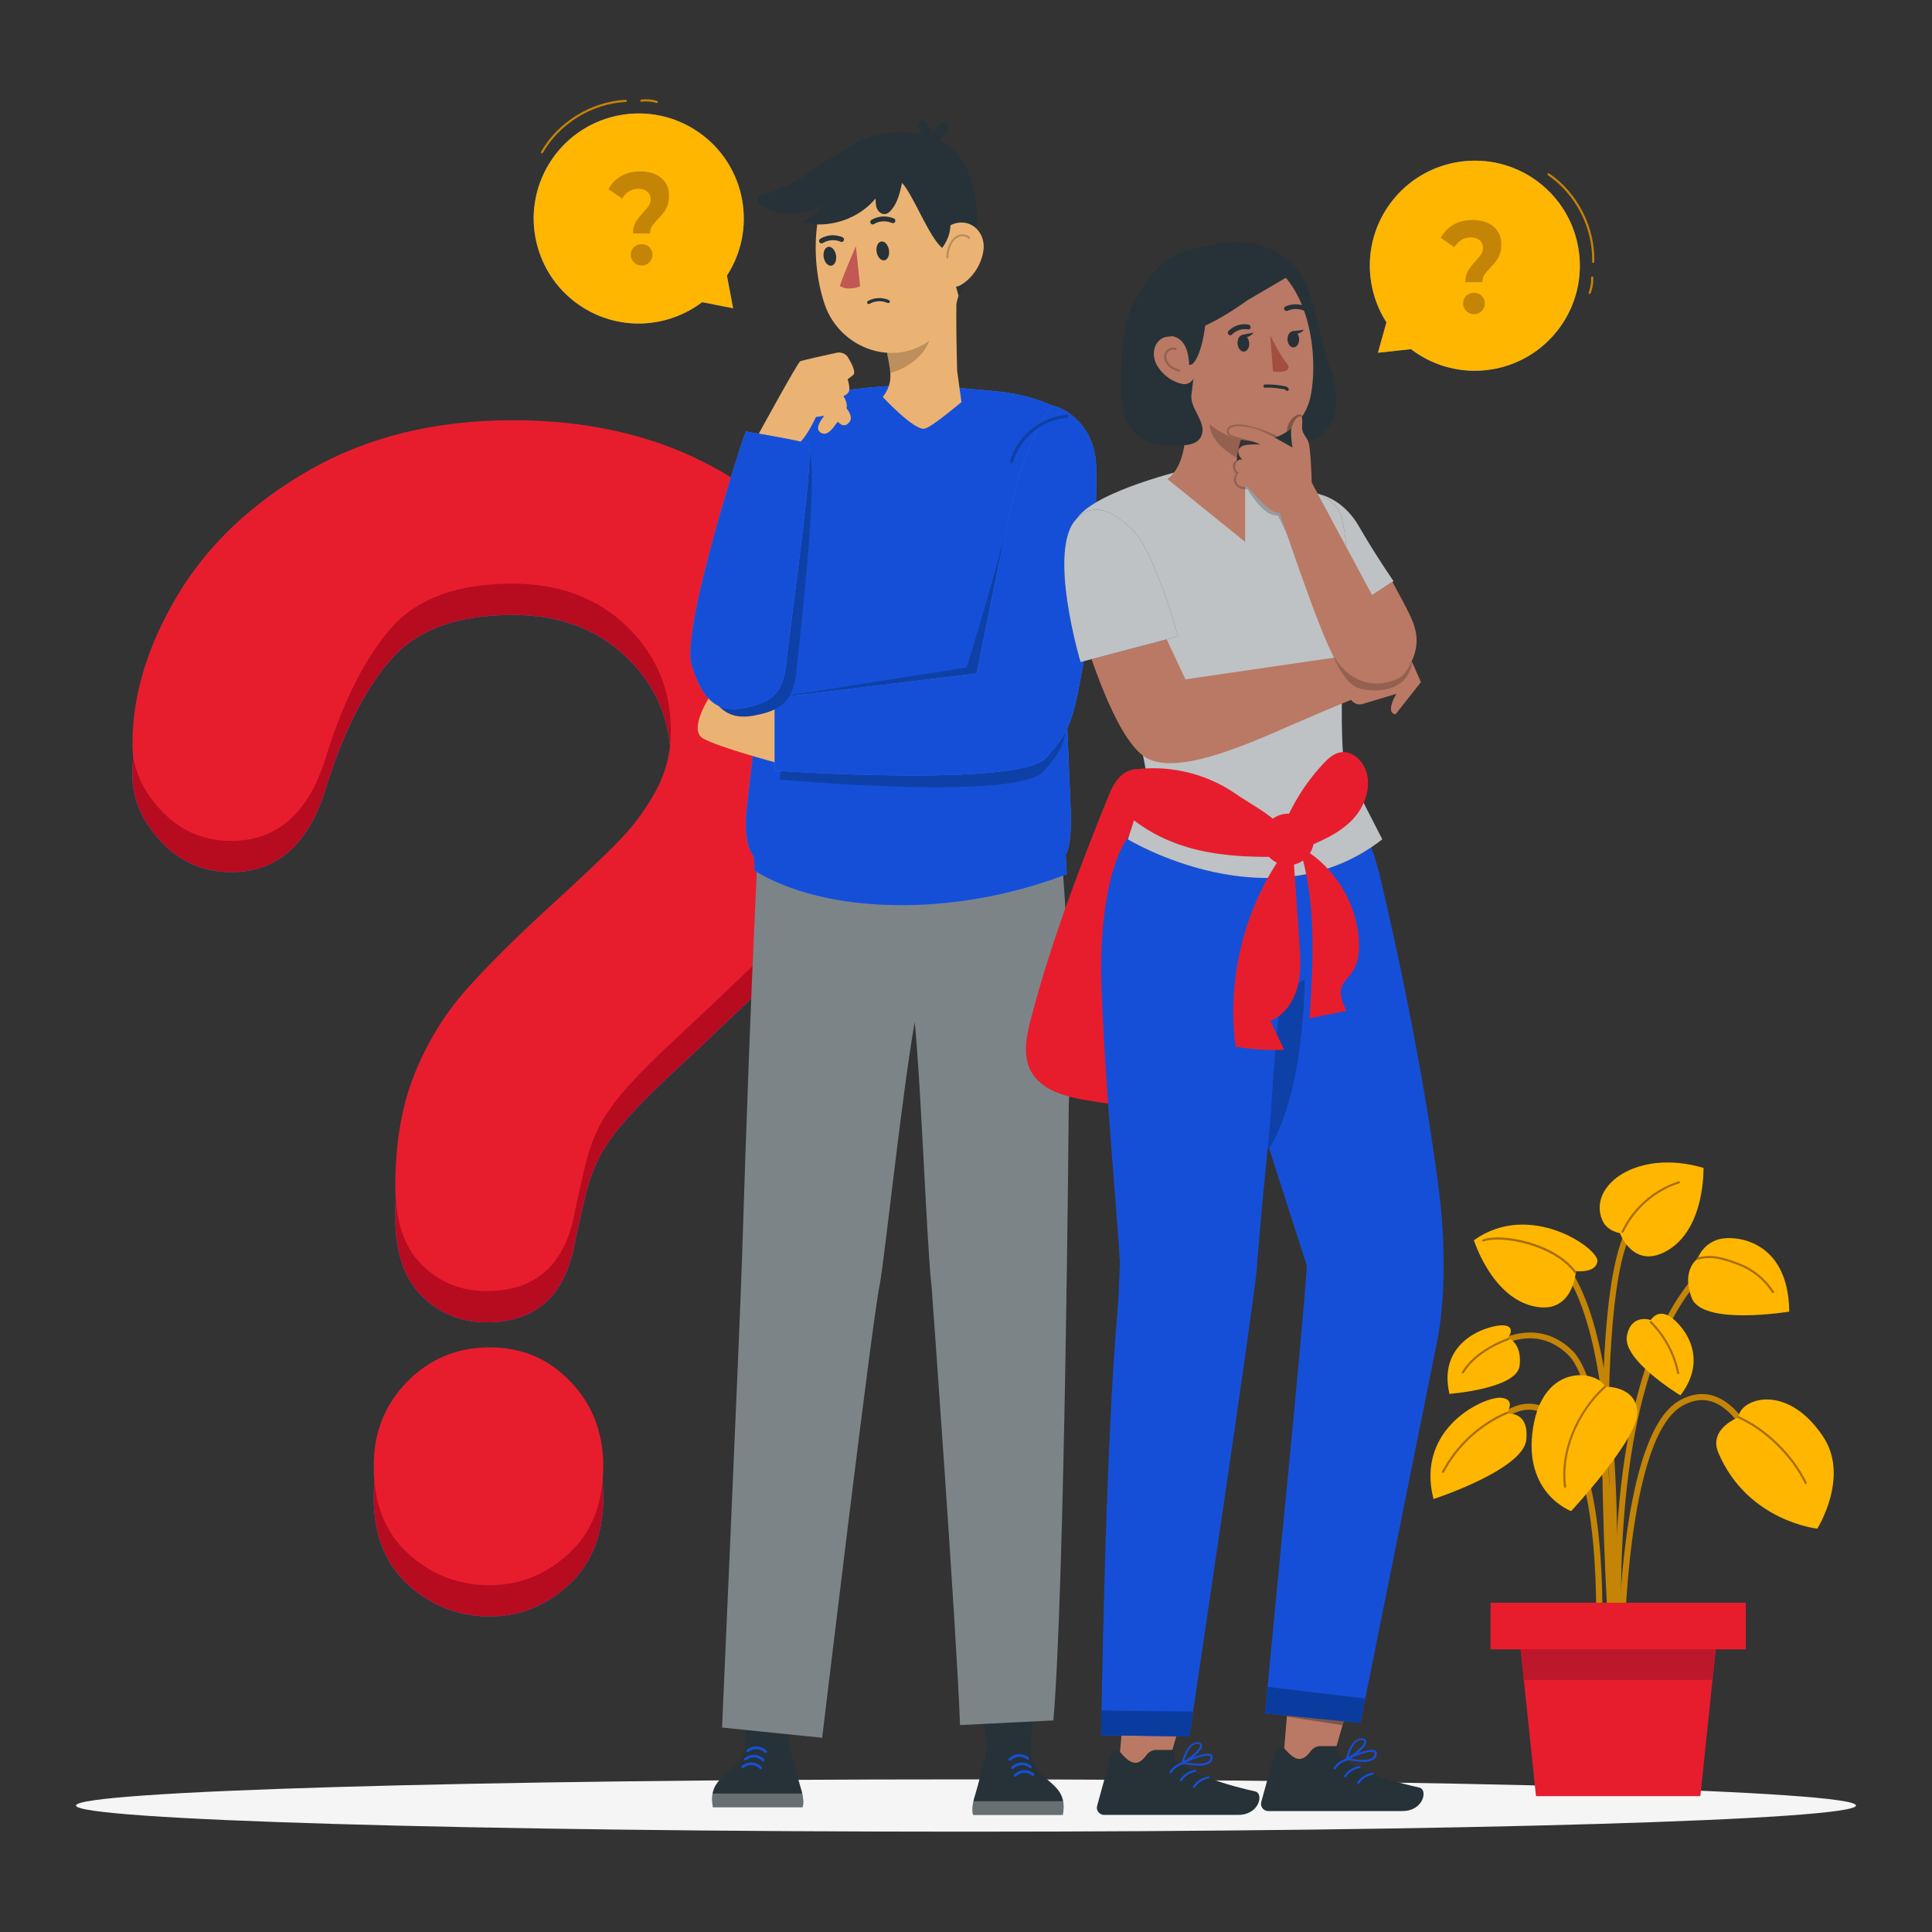 <?xml version="1.0" encoding="UTF-8"?>
<svg id="OBJECTS" xmlns="http://www.w3.org/2000/svg" viewBox="0 0 450 450">
  <rect x="0" y="0" width="450" height="450" fill="#333333" stroke="none"/>
  <defs>
    <style>
      .cls-1 {
        fill: #c48405;
      }

      .cls-2 {
        isolation: isolate;
      }

      .cls-2, .cls-3, .cls-4 {
        opacity: .2;
      }

      .cls-5 {
        fill: #164fd7;
      }

      .cls-6 {
        fill: #263238;
      }

      .cls-7, .cls-8 {
        opacity: .3;
      }

      .cls-9, .cls-8, .cls-10, .cls-11 {
        fill: #fff;
      }

      .cls-12 {
        fill: #aa6d02;
      }

      .cls-13 {
        fill: #b70b20;
      }

      .cls-14 {
        fill: #ebb373;
      }

      .cls-15 {
        fill: #a24e3f;
      }

      .cls-16 {
        fill: #0a3ca0;
      }

      .cls-17 {
        fill: #c15854;
      }

      .cls-18 {
        fill: #b97964;
      }

      .cls-10 {
        opacity: .4;
      }

      .cls-19 {
        fill: #e71d2e;
      }

      .cls-4 {
        fill: none;
        stroke: #000;
        stroke-linecap: round;
        stroke-linejoin: round;
        stroke-width: .5px;
      }

      .cls-20 {
        fill: #ffb600;
      }

      .cls-21 {
        fill: #f5f5f5;
      }

      .cls-22 {
        fill: #bc172b;
      }

      .cls-11, .cls-23 {
        opacity: .7;
      }

      .cls-24 {
        fill: #407bff;
      }

      .cls-25 {
        fill: #0e41a8;
      }
    </style>
  </defs>
  <path class="cls-21" d="M432.3,420.54c0,3.36-92.81,6.09-207.3,6.09s-207.3-2.72-207.3-6.09,92.81-6.09,207.3-6.09,207.3,2.72,207.3,6.09Z"/>
  <g>
    <g>
      <path class="cls-24" d="M114.04,376.5c-7.22,0-13.53-2.44-18.92-7.32-5.39-4.88-8.08-11.7-8.08-20.47,0-7.78,2.61-14.33,7.82-19.64,5.21-5.31,11.61-7.97,19.18-7.97s13.74,2.66,18.83,7.97c5.09,5.31,7.64,11.86,7.64,19.64,0,8.65-2.66,15.44-7.99,20.38-5.33,4.94-11.49,7.41-18.47,7.41Z"/>
      <path class="cls-24" d="M30.85,180.59c0-11.43,3.52-23.01,10.55-34.74,7.04-11.73,17.3-21.44,30.79-29.14,13.49-7.7,29.24-11.55,47.23-11.55,16.72,0,31.48,3.22,44.29,9.65,12.8,6.44,22.69,15.19,29.67,26.26,6.98,11.07,10.47,23.1,10.47,36.09,0,10.23-1.99,19.19-5.97,26.89-3.98,7.7-8.71,14.35-14.19,19.94-5.48,5.59-15.31,15.01-29.5,28.24-3.92,3.73-7.06,7.01-9.43,9.83-2.36,2.83-4.12,5.41-5.28,7.76s-2.05,4.69-2.68,7.04c-.63,2.35-1.59,6.47-2.85,12.36-2.19,12.51-9.05,18.77-20.59,18.77-6,0-11.04-2.05-15.14-6.14-4.09-4.09-6.14-10.17-6.14-18.23,0-10.11,1.5-18.86,4.5-26.26,3-7.4,6.98-13.9,11.94-19.49,4.96-5.59,11.65-12.24,20.07-19.94,7.38-6.74,12.72-11.82,16-15.25,3.29-3.43,6.05-7.25,8.3-11.46,2.25-4.21,3.37-8.78,3.37-13.71,0-9.62-3.43-17.74-10.29-24.36-6.86-6.61-15.71-9.92-26.55-9.92-12.69,0-22.03,3.34-28.03,10.02-6,6.68-11.07,16.51-15.22,29.5-3.92,13.6-11.36,20.39-22.32,20.39-6.46,0-11.91-2.37-16.35-7.13-4.44-4.75-6.66-9.89-6.66-15.43Z"/>
    </g>
    <g>
      <path class="cls-13" d="M114.04,376.5c-7.22,0-13.53-2.44-18.92-7.32-5.39-4.88-8.08-11.7-8.08-20.47,0-7.78,2.61-14.33,7.82-19.64,5.21-5.31,11.61-7.97,19.18-7.97s13.74,2.66,18.83,7.97c5.09,5.31,7.64,11.86,7.64,19.64,0,8.65-2.66,15.44-7.99,20.38-5.33,4.94-11.49,7.41-18.47,7.41Z"/>
      <path class="cls-13" d="M30.85,180.59c0-11.43,3.52-23.01,10.55-34.74,7.04-11.73,17.3-21.44,30.79-29.14,13.49-7.7,29.24-11.55,47.23-11.55,16.72,0,31.48,3.22,44.29,9.65,12.8,6.44,22.69,15.19,29.67,26.26,6.98,11.07,10.47,23.1,10.47,36.09,0,10.23-1.99,19.19-5.97,26.89-3.98,7.7-8.71,14.35-14.19,19.94-5.48,5.59-15.31,15.01-29.5,28.24-3.92,3.73-7.06,7.01-9.43,9.83-2.36,2.83-4.12,5.41-5.28,7.76s-2.05,4.69-2.68,7.04c-.63,2.35-1.59,6.47-2.85,12.36-2.19,12.51-9.05,18.77-20.59,18.77-6,0-11.04-2.05-15.14-6.14-4.09-4.09-6.14-10.17-6.14-18.23,0-10.11,1.5-18.86,4.5-26.26,3-7.4,6.98-13.9,11.94-19.49,4.96-5.59,11.65-12.24,20.07-19.94,7.38-6.74,12.72-11.82,16-15.25,3.29-3.43,6.05-7.25,8.3-11.46,2.25-4.21,3.37-8.78,3.37-13.71,0-9.62-3.43-17.74-10.29-24.36-6.86-6.61-15.71-9.92-26.55-9.92-12.69,0-22.03,3.34-28.03,10.02-6,6.68-11.07,16.51-15.22,29.5-3.92,13.6-11.36,20.39-22.32,20.39-6.46,0-11.91-2.37-16.35-7.13-4.44-4.75-6.66-9.89-6.66-15.43Z"/>
    </g>
    <g>
      <path class="cls-19" d="M114.04,369.23c-7.22,0-13.53-2.44-18.92-7.32-5.39-4.88-8.08-11.7-8.08-20.47,0-7.78,2.61-14.33,7.82-19.64,5.21-5.31,11.61-7.97,19.18-7.97s13.74,2.66,18.83,7.97c5.09,5.31,7.64,11.86,7.64,19.64,0,8.65-2.66,15.44-7.99,20.38-5.33,4.94-11.49,7.41-18.47,7.41Z"/>
      <path class="cls-19" d="M30.85,173.31c0-11.43,3.52-23.01,10.55-34.74,7.04-11.73,17.3-21.44,30.79-29.14,13.49-7.7,29.24-11.55,47.23-11.55,16.72,0,31.48,3.22,44.29,9.65,12.8,6.44,22.69,15.19,29.67,26.26,6.98,11.07,10.47,23.1,10.47,36.09,0,10.23-1.99,19.19-5.97,26.89-3.98,7.7-8.71,14.35-14.19,19.94-5.48,5.59-15.31,15.01-29.5,28.24-3.92,3.73-7.06,7.01-9.43,9.83-2.36,2.83-4.12,5.41-5.28,7.76s-2.05,4.69-2.68,7.04c-.63,2.35-1.59,6.47-2.85,12.36-2.19,12.51-9.05,18.77-20.59,18.77-6,0-11.04-2.05-15.14-6.14-4.09-4.09-6.14-10.17-6.14-18.23,0-10.11,1.5-18.86,4.5-26.26s6.98-13.9,11.94-19.49c4.96-5.59,11.65-12.24,20.07-19.94,7.38-6.74,12.72-11.82,16-15.25,3.29-3.43,6.05-7.25,8.3-11.46,2.25-4.21,3.37-8.78,3.37-13.71,0-9.62-3.43-17.74-10.29-24.36-6.86-6.61-15.71-9.92-26.55-9.92-12.69,0-22.03,3.34-28.03,10.02-6,6.68-11.07,16.51-15.22,29.5-3.92,13.6-11.36,20.39-22.32,20.39-6.46,0-11.91-2.37-16.35-7.13-4.44-4.75-6.66-9.9-6.66-15.43Z"/>
    </g>
  </g>
  <g>
    <g>
      <path class="cls-24" d="M358.05,42.2c-10.87-8.02-26.2-5.71-34.22,5.16-6.19,8.4-6.21,19.43-.9,27.72l-1.98,7.08,7.72-.84c.11.08.2.18.31.26,10.87,8.02,26.19,5.71,34.22-5.16,8.02-10.87,5.71-26.2-5.16-34.22Z"/>
      <path class="cls-20" d="M358.05,42.2c-10.87-8.02-26.2-5.71-34.22,5.16-6.19,8.4-6.21,19.43-.9,27.72l-1.98,7.08,7.72-.84c.11.08.2.18.31.26,10.87,8.02,26.19,5.71,34.22-5.16,8.02-10.87,5.71-26.2-5.16-34.22Z"/>
      <path class="cls-1" d="M371.08,61.24h0c-.14,0-.25-.12-.24-.26.23-7.84-3.81-15.75-10.29-20.17-.11-.08-.14-.23-.07-.35.08-.11.23-.14.35-.07,6.62,4.51,10.74,12.59,10.51,20.6,0,.14-.12.24-.25.24Z"/>
      <path class="cls-1" d="M370.26,68.46s-.06,0-.09-.02c-.13-.05-.19-.19-.14-.32.42-1.1.62-2.29.57-3.47,0-.14.1-.25.24-.26.16-.03.25.1.26.24.06,1.24-.15,2.51-.6,3.67-.04.1-.13.16-.23.16Z"/>
    </g>
    <path class="cls-1" d="M341.93,63.09c.41-.7,1.01-1.47,1.8-2.32.58-.62,1-1.14,1.27-1.56.27-.42.41-.9.41-1.44,0-.76-.26-1.36-.78-1.81-.52-.44-1.21-.66-2.06-.66s-1.56.2-2.2.6c-.64.4-1.18.96-1.62,1.68l-3.18-2.19c.74-1.32,1.73-2.34,2.98-3.06,1.25-.72,2.74-1.08,4.46-1.08,2.02,0,3.63.51,4.85,1.51,1.22,1.01,1.83,2.41,1.83,4.2,0,.84-.12,1.59-.35,2.22-.24.64-.53,1.18-.87,1.62-.34.44-.78.95-1.33,1.53-.65.68-1.12,1.25-1.42,1.71-.3.46-.45,1.02-.45,1.68h-3.97c0-1.07.21-1.96.62-2.66ZM341.51,72.45c-.48-.49-.72-1.08-.72-1.78s.24-1.29.71-1.76c.47-.47,1.08-.71,1.81-.71s1.34.24,1.81.71c.47.47.71,1.06.71,1.76s-.24,1.3-.72,1.78-1.08.73-1.8.73-1.32-.24-1.8-.73Z"/>
  </g>
  <g>
    <g>
      <path class="cls-24" d="M128.01,37.95c-7.15,11.47-3.64,26.56,7.83,33.71,8.86,5.52,19.85,4.66,27.7-1.28l7.21,1.42-1.44-7.63c.07-.11.16-.22.23-.33,7.15-11.47,3.64-26.56-7.83-33.71-11.47-7.15-26.56-3.64-33.71,7.83Z"/>
      <path class="cls-20" d="M128.01,37.95c-7.15,11.47-3.64,26.56,7.83,33.71,8.86,5.52,19.85,4.66,27.7-1.28l7.21,1.42-1.44-7.63c.07-.11.16-.22.23-.33,7.15-11.47,3.64-26.56-7.83-33.71-11.47-7.15-26.56-3.64-33.71,7.83Z"/>
      <path class="cls-1" d="M126.23,35.71s-.08-.01-.12-.03c-.12-.07-.16-.22-.09-.34,3.97-6.95,11.71-11.7,19.71-12.09.13-.02.26.1.26.24,0,.14-.1.26-.24.26-7.83.38-15.41,5.03-19.3,11.84-.05.08-.13.13-.22.13Z"/>
      <path class="cls-1" d="M152.98,23.99s-.05,0-.07-.01c-1.12-.34-2.33-.44-3.5-.29-.14.02-.26-.08-.28-.22-.02-.14.08-.26.22-.28,1.23-.15,2.52-.05,3.7.31.13.04.21.18.17.31-.03.11-.13.18-.24.18Z"/>
    </g>
    <path class="cls-1" d="M148.07,51.76c.41-.7,1.01-1.47,1.8-2.32.58-.62,1-1.14,1.27-1.56.27-.42.41-.9.41-1.44,0-.76-.26-1.36-.78-1.81-.52-.44-1.21-.66-2.06-.66s-1.56.2-2.2.6c-.64.4-1.18.96-1.62,1.68l-3.18-2.19c.74-1.32,1.73-2.34,2.98-3.06,1.25-.72,2.74-1.08,4.46-1.08,2.02,0,3.63.51,4.85,1.51,1.22,1.01,1.83,2.41,1.83,4.2,0,.84-.12,1.59-.35,2.22-.24.64-.53,1.18-.87,1.62-.34.44-.78.95-1.33,1.53-.65.68-1.12,1.25-1.42,1.71-.3.46-.45,1.02-.45,1.68h-3.97c0-1.07.21-1.96.62-2.66ZM147.65,61.12c-.48-.49-.72-1.08-.72-1.78s.24-1.29.71-1.76c.47-.47,1.08-.71,1.81-.71s1.34.24,1.81.71c.47.47.71,1.06.71,1.76s-.24,1.3-.72,1.78c-.48.49-1.08.73-1.8.73s-1.32-.24-1.8-.73Z"/>
  </g>
  <g>
    <g>
      <g>
        <path class="cls-1" d="M376.13,380.15c-.02-.56-1.89-55.84-10.88-64.58-8.75-8.5-18.78-.32-19.21.04l-.9-1.08c.11-.1,11.44-9.34,21.09.04,9.4,9.14,11.23,63.25,11.31,65.55l-1.41.04Z"/>
        <path class="cls-1" d="M376.91,391.01c-.06-.66-6.15-66.37,17.85-93.9l1.06.92c-23.6,27.08-17.57,92.19-17.51,92.84l-1.4.14Z"/>
        <path class="cls-1" d="M376.02,384.06l-1.4-.09c.05-.74,4.7-74.7-12.9-90.89l.95-1.04c18.09,16.64,13.56,88.95,13.36,92.02Z"/>
        <path class="cls-1" d="M378.31,384.02h-1.41c.02-2.05.58-49.96,14.19-57.76,3.03-1.74,5.99-2.02,8.81-.86,8.23,3.4,12.31,18.05,12.48,18.67l-1.36.37c-.04-.15-4.07-14.6-11.66-17.74-2.39-.99-4.94-.73-7.57.78-12.92,7.4-13.48,56.05-13.48,56.54Z"/>
        <path class="cls-1" d="M373.01,384.05l-1.4-.08c.02-.38,2.05-37.86-8.06-51.07-2.45-3.2-5.11-4.73-7.92-4.53-6.63.46-12.19,10.16-12.24,10.26l-1.23-.69c.24-.43,5.98-10.45,13.37-10.97,3.3-.23,6.38,1.48,9.14,5.08,10.43,13.62,8.44,50.45,8.35,52.01Z"/>
        <path class="cls-1" d="M375.23,389.15c-.28-3.64-6.61-89.23,4.54-104.31l1.13.84c-10.84,14.67-4.33,102.48-4.27,103.37l-1.4.11Z"/>
      </g>
      <path class="cls-20" d="M404.95,330.12s-7.12,2.63-4.7,8.29c6.81,15.95,23.03,17.64,23.03,17.64,0,0,7.61-12.05,1.37-21.42-8.6-12.91-19.53-8.69-19.71-4.52Z"/>
      <path class="cls-20" d="M373.85,322.99s7.12-.3,7.53,5.84c.4,6.14-15.43,23.13-15.43,23.13,0,0-11.3-4.09-8.87-19.41,2.43-15.32,15.01-13.34,16.78-9.56Z"/>
      <path class="cls-20" d="M377.3,287.21s-2.99-.37-4.12-3.06c-3.36-8.03,8.18-16.69,23.6-12.12,0,0,.41,13.57-7.89,18.92-8.3,5.35-11.59-3.75-11.59-3.75Z"/>
      <path class="cls-20" d="M350.88,329.3s2.48-3.4-1.27-3.74c-3.75-.33-19.99,6.94-15.72,23.6,0,0,20.89-6.81,21.61-13.79.72-6.97-4.62-6.08-4.62-6.08Z"/>
      <path class="cls-20" d="M395.41,293.17s.94-3.09,4.48-4.38c3.54-1.29,16.68-.48,16.86,16.71,0,0-20.22,3.36-22.72-3.19-2.5-6.55,1.38-9.14,1.38-9.14Z"/>
      <path class="cls-20" d="M384.49,307.46s1.36-2.36,3.96-1.1c2.6,1.26,10.25,9.14,2.95,18.65,0,0-13.57-8.16-12.46-13.88,1.02-5.28,5.55-3.67,5.55-3.67Z"/>
      <path class="cls-20" d="M351.25,311.6s1.96-2.57-.91-2.89c-2.87-.32-15.73,3.11-12.74,15.95,0,0,15.67-1.18,16.34-6.51.67-5.33-2.69-6.56-2.69-6.56Z"/>
      <polygon class="cls-19" points="396.05 418.36 357.76 418.36 353.62 378.73 400.18 378.73 396.05 418.36"/>
      <rect class="cls-19" x="347.18" y="373.31" width="59.44" height="10.86"/>
    </g>
    <path class="cls-12" d="M364.55,346.55c-.12,0-.23-.09-.25-.21-1.12-7.98,2.65-17.43,9.38-23.53.1-.09.26-.08.35.02.09.1.08.26-.02.35-6.62,5.99-10.32,15.27-9.22,23.09.02.14-.08.26-.21.28-.01,0-.02,0-.04,0Z"/>
    <path class="cls-12" d="M390.88,320.07c-.12,0-.22-.08-.24-.2-.88-4.41-3.12-8.59-6.32-11.76-.1-.1-.1-.26,0-.35.1-.1.26-.1.35,0,3.26,3.24,5.56,7.51,6.45,12.02.03.14-.06.27-.2.29-.02,0-.03,0-.05,0Z"/>
    <path class="cls-12" d="M420.59,345.67c-.09,0-.18-.05-.22-.14-3.13-6.42-9.22-12.38-15.51-15.18-.13-.06-.18-.2-.13-.33.06-.13.2-.18.33-.13,6.4,2.84,12.58,8.89,15.76,15.42.06.12,0,.27-.12.33-.04.02-.07.03-.11.03Z"/>
    <path class="cls-12" d="M412.97,301.23c-.08,0-.16-.04-.21-.12-1.83-2.91-4.61-5.18-7.82-6.4-3.4-1.3-6.26-2.22-9.46-1.3-.13.04-.27-.04-.31-.17-.04-.13.04-.27.17-.31,3.35-.96,6.29-.02,9.78,1.31,3.31,1.26,6.17,3.61,8.06,6.6.07.12.04.27-.08.34-.04.03-.09.04-.13.04Z"/>
    <path class="cls-20" d="M367.05,296.07s4.74.57,5.02-2.34c.28-2.91-15.68-14.21-28.77-4.86,0,0,4.03,12.96,13.62,15.32,9.59,2.36,10.13-8.12,10.13-8.12Z"/>
    <path class="cls-12" d="M366.9,296.55c-.08,0-.15-.03-.2-.1-4.79-6.44-16.94-8.8-21.12-7.29-.13.05-.27-.02-.32-.15-.05-.13.02-.27.15-.32,4.24-1.54,16.59.61,21.69,7.46.08.11.06.27-.05.35-.04.03-.1.05-.15.05Z"/>
    <path class="cls-12" d="M340.72,319.92s-.09-.01-.13-.04c-.12-.07-.16-.23-.08-.34,2.69-4.41,7.92-6.86,10.8-7.94.13-.05.27.02.32.15s-.02.27-.15.32c-2.82,1.05-7.94,3.45-10.55,7.73-.05.08-.13.12-.21.12Z"/>
    <path class="cls-12" d="M336.12,343.08s-.08,0-.12-.03c-.12-.06-.17-.21-.11-.34,3.19-6.11,8.65-11.16,14.99-13.85.13-.05.27,0,.33.13.05.13,0,.27-.13.33-6.23,2.65-11.61,7.62-14.74,13.62-.04.09-.13.13-.22.13Z"/>
    <path class="cls-12" d="M377.93,287.14s-.07,0-.11-.02c-.12-.06-.18-.21-.12-.33,2.56-5.47,7.52-9.82,13.28-11.64.13-.04.27.03.31.16.04.13-.03.27-.16.31-5.62,1.78-10.47,6.04-12.97,11.38-.04.09-.13.14-.23.14Z"/>
    <polygon class="cls-22" points="354.19 384.16 354.93 391.28 398.87 391.28 399.62 384.15 354.19 384.16"/>
  </g>
  <g>
    <g>
      <polygon class="cls-6" points="226.36 380.85 230.26 409.46 239.58 409.93 242.6 382.35 226.36 380.85"/>
      <path class="cls-6" d="M247.52,422.74h-20.85s-.45-.88.06-3.21c.08-.36.18-.76.32-1.2,0-.02.01-.04.02-.06.19-.64.42-1.44.66-2.3.95-3.49,2.08-8.05,2.08-8.05,0,0,3.47-7.43,7.53-5.57,3.56,1.63,2.72,6.28,2.72,6.28,0,0,.35,2.73,3.05,5.14,1.67,1.49,3.33,2.64,4.13,4.49.15.35.27.71.35,1.11,0,.05.02.1.03.15.17.89.16,1.94-.08,3.21Z"/>
      <path class="cls-8" d="M226.73,419.53c-.52,2.33-.06,3.21-.06,3.21h20.85c.24-1.27.25-2.31.08-3.21h-20.87Z"/>
      <path class="cls-5" d="M239.21,409.8c-1.17-.91-2.71-.8-3.77.23-.28.28-.72-.16-.43-.44,1.32-1.28,3.2-1.36,4.64-.23.31.24-.13.68-.44.44h0Z"/>
      <path class="cls-5" d="M239.8,411.75c-1.17-.91-2.71-.8-3.77.23-.28.28-.72-.16-.44-.43,1.32-1.28,3.2-1.36,4.64-.23.31.24-.13.68-.44.44h0Z"/>
      <path class="cls-5" d="M240.39,413.54c-1.17-.91-2.71-.8-3.77.23-.28.28-.72-.16-.43-.44,1.32-1.28,3.2-1.36,4.64-.23.31.24-.13.68-.44.44h0Z"/>
    </g>
    <g>
      <polygon class="cls-6" points="187.23 379.06 183.33 407.67 174.01 408.14 170.99 380.56 187.23 379.06"/>
      <path class="cls-6" d="M166.07,420.95h20.85s.45-.88-.06-3.21c-.08-.36-.18-.76-.32-1.2,0-.02-.01-.04-.02-.06-.19-.64-.42-1.44-.66-2.3-.95-3.49-2.08-8.05-2.08-8.05,0,0-3.47-7.43-7.53-5.57-3.56,1.63-2.72,6.28-2.72,6.28,0,0-.35,2.73-3.05,5.14-1.67,1.49-3.33,2.64-4.13,4.49-.15.35-.27.71-.35,1.11,0,.05-.02.1-.03.15-.17.89-.16,1.94.08,3.21Z"/>
      <path class="cls-8" d="M186.86,417.74c.52,2.33.06,3.21.06,3.21h-20.85c-.24-1.27-.25-2.31-.08-3.21h20.87Z"/>
      <path class="cls-5" d="M174.38,408.01c1.17-.91,2.71-.8,3.77.23.28.28.72-.16.44-.44-1.32-1.28-3.2-1.36-4.64-.23-.31.24.13.68.44.44h0Z"/>
      <path class="cls-5" d="M173.79,409.96c1.17-.91,2.71-.8,3.77.23.28.28.72-.16.44-.44-1.32-1.28-3.2-1.36-4.64-.23-.31.24.13.68.44.44h0Z"/>
      <path class="cls-5" d="M173.2,411.75c1.17-.91,2.71-.8,3.77.23.28.28.72-.16.43-.44-1.32-1.28-3.2-1.36-4.64-.23-.31.24.13.68.43.44h0Z"/>
    </g>
    <g>
      <path class="cls-6" d="M246.78,193.09l-43.36,2.58-26.53-4.58s-1.8,30.29-4.07,102.28c-.49,15.7-4.64,109.01-4.64,109.01l23.32,2.38s11.58-96.78,13.35-105.23c1.06-5.08,5.04-43.25,8.2-61.5,1.53,15.22,2.79,51.94,3.95,61.82,0,0,5.79,79.42,6.61,101.95l21.74-1.08c2.68-30.93,3.59-143.6,3.59-143.6h0c1.5-23.6-2.15-64.03-2.15-64.03Z"/>
      <path class="cls-10" d="M246.78,193.09l-43.36,2.58-26.53-4.58s-1.8,30.29-4.07,102.28c-.49,15.7-4.64,109.01-4.64,109.01l23.32,2.38s11.58-96.78,13.35-105.23c1.06-5.08,5.04-43.25,8.2-61.5,1.53,15.22,2.79,51.94,3.95,61.82,0,0,5.79,79.42,6.61,101.95l21.74-1.08c2.68-30.93,3.59-143.6,3.59-143.6h0c1.5-23.6-2.15-64.03-2.15-64.03Z"/>
    </g>
    <g>
      <g>
        <path class="cls-24" d="M194.24,91.15c4.03-.25,14.38-2.37,29.26-.79,7.74.82,14.07.64,22.01,4.29l3.93,95.36c.06,7.88-1.21,8.98-1.21,8.98,0,0,.23,4.47.24,4.61-26.15,10.11-56.26,9.45-72.92-.93.39.07,0-3.23,0-3.23,0,0-2.51-2.54-1.65-10.64,2.87-27.02,9.15-70.57,13.61-94.88.12-.6,6.11-2.74,6.72-2.78Z"/>
        <path class="cls-5" d="M194.24,91.15c4.03-.25,14.38-2.37,29.26-.79,7.74.82,14.07.64,22.01,4.29l3.93,95.36c.06,7.88-1.21,8.98-1.21,8.98,0,0,.23,4.47.24,4.61-26.15,10.11-56.26,9.45-72.92-.93.39.07,0-3.23,0-3.23,0,0-2.51-2.54-1.65-10.64,2.87-27.02,9.15-70.57,13.61-94.88.12-.6,6.11-2.74,6.72-2.78Z"/>
      </g>
      <path class="cls-25" d="M242.66,99.87c-1.03,0-5.23,9.74-7.91,21.55-2.68,11.81-9.59,34.03-9.59,34.03l-41.2,6.5-2.37,19.64s54.98,5.04,61.38-1.85c6.4-6.89,4.65-8.21,6.97-20.46,2.07-10.92,3.17-38.34,2.84-45.62-.46-10.38-8.7-13.76-10.13-13.79Z"/>
    </g>
    <g>
      <path class="cls-14" d="M165.48,161.95s-5.29,8-1.76,10.03c3.52,2.03,16.73,5.56,16.73,5.56v-14.97l-14.97-.61Z"/>
      <g>
        <path class="cls-24" d="M245.17,94.5c-1.03,0-6.74,10.6-9.42,22.41s-8.25,39.95-8.25,39.95l-47.04,5.71v16.93s56.73,3.94,63.13-2.95c6.4-6.89,6.55-10.39,8.87-22.63,2.07-10.92,3.17-38.34,2.84-45.62-.46-10.38-8.7-13.76-10.13-13.79Z"/>
        <path class="cls-5" d="M245.17,94.5c-1.03,0-6.74,10.6-9.42,22.41s-8.25,39.95-8.25,39.95l-47.04,5.71v16.93s56.73,3.94,63.13-2.95c6.4-6.89,6.55-10.39,8.87-22.63,2.07-10.92,3.17-38.34,2.84-45.62-.46-10.38-8.7-13.76-10.13-13.79Z"/>
      </g>
      <path class="cls-25" d="M235.96,107.65c1.58-5.56,6.74-9.82,12.51-10.29.48-.04.48-.79,0-.75-6.11.5-11.55,4.94-13.23,10.84-.13.47.59.66.72.2h0Z"/>
    </g>
    <g>
      <path class="cls-14" d="M197.43,88.32s.75,2.29.21,3.03c-.54.74-1.2.91-1.2.91,0,0,1.15,1.71.7,2.8,0,0,1.73,1.94.7,3.26-1.03,1.31-2.17.57-2.53,0-.36-.57-1.92,3.46-3.89,2.59-1.98-.88-.06-3.22.54-4.07l-1.92.29s-2.81,6.28-4.91,6.57-7.84-.31-8.35-2.78c0,0,8.96-16.38,9.58-16.74.46-.26,5.77-1.42,8.54-2.02,1.03-.22,2.09.22,2.62,1.09.88,1.44,1.95,3.53,1.16,4.13l-1.24.95"/>
      <path class="cls-25" d="M176.1,102.27c-.49.69-15.08,45.88-12.65,54.22,2.43,8.34,6.07,11.35,12.14,10.19,6.07-1.16,9.23-3.01,9.95-10.65.73-7.64,5.88-50.06,2.32-52.27-1.71-1.06-11.76-1.48-11.76-1.48Z"/>
      <g>
        <path class="cls-24" d="M173.73,100.5c-.49.69-15.08,45.88-12.66,54.22,2.43,8.34,6.07,11.35,12.14,10.19,6.07-1.16,9.23-3.01,9.95-10.65.73-7.64,6.91-50.15,5.05-50.92-1.86-.76-14.49-2.84-14.49-2.84Z"/>
        <path class="cls-5" d="M173.73,100.5c-.49.69-15.08,45.88-12.66,54.22,2.43,8.34,6.07,11.35,12.14,10.19,6.07-1.16,9.23-3.01,9.95-10.65.73-7.64,6.91-50.15,5.05-50.92-1.86-.76-14.49-2.84-14.49-2.84Z"/>
      </g>
    </g>
    <g>
      <path class="cls-14" d="M223.95,93.64s-6.79,5.76-8.56,6.2c-2.38.59-9.77-7.37-9.77-7.37,2.93-3.81,1.51-6.73.85-11.11l18.68-18.04s-1.95-.05-1.96,0c-.48,1.57-.59,11.07-.25,23.09l1,7.23Z"/>
      <g>
        <g class="cls-3">
          <path d="M215.96,80.47c-1.57,3.06-5.03,5.43-8.51,6.38-.03-.32-.15-.79-.19-1.11-.06-.5-.25-1.25-.35-1.77-.13-.64-.29-1.32-.48-1.97-.09-.25-.19-.19-.28-.44l-.19-.52,9.7-6.24c1.02.41,1.58,3.18.32,5.66Z"/>
        </g>
        <path class="cls-14" d="M223.82,50.89c-.3-12.01-12.8-20.02-23.92-14.34-11.28,5.77-11.38,23.64-7.88,34.16,3.88,11.68,19.1,15.88,27.38,5.87,5.5-6.65,4.72-13.67,4.42-25.68h0Z"/>
      </g>
      <path class="cls-6" d="M207.06,58.23c.19,1.21-.3,2.29-1.09,2.41-.79.12-1.59-.77-1.79-1.98-.19-1.21.3-2.29,1.09-2.41.79-.12,1.59.77,1.79,1.98Z"/>
      <path class="cls-6" d="M194.73,59.47c.19,1.21-.3,2.29-1.09,2.41-.79.12-1.59-.77-1.79-1.98-.19-1.21.3-2.29,1.09-2.41.79-.12,1.59.77,1.79,1.98Z"/>
      <path class="cls-17" d="M199.35,57.33s-2.89,6.63-3.73,9.28c1.93,1.26,4.72.1,4.72.1l-.99-9.37Z"/>
      <path class="cls-6" d="M208.34,51.86c-.16.12-.38.16-.58.08-2.33-.94-3.99.12-4.16.24-.26.18-.62.12-.8-.14-.18-.26-.12-.62.14-.8.09-.06,2.29-1.55,5.25-.36.3.12.44.45.32.74-.04.09-.1.17-.17.23Z"/>
      <path class="cls-6" d="M191.09,56.63c-.1-.05-.18-.13-.24-.23-.16-.28-.06-.63.21-.79,2.74-1.58,5.09-.38,5.21-.34.28.15.39.49.25.78-.14.28-.48.39-.76.25-.1-.05-1.92-.96-4.12.31-.17.1-.38.1-.54.01Z"/>
      <path class="cls-6" d="M220.27,58.15s-1.81-20.34-8.16-21.11-7.33,5.15-11.49,5.31c-4.16.16-4.1-2.92-4.1-2.92-2.42,1.73-4.06,6.69-5.75,10.52,0,0,.86-11.17,5.28-14.58,8.59-6.63,20.66-5.42,26.13-.37,5.37,4.96,5.43,15.71,5.43,15.71-.54,8.26-1.15,12.89-4.35,18.19l-2.97-10.74Z"/>
      <g>
        <path class="cls-14" d="M229.06,58.37c-.48,3.32-2.46,6.09-4.71,7.68-3.38,2.4-5.38-1.39-5.64-5.32-.24-3.53.11-7.93,4.08-8.78,3.91-.83,6.82,2.62,6.27,6.41Z"/>
        <path class="cls-4" d="M225.72,55.41c-.61-.66-1.66-.77-2.49-.42-.83.35-1.44,1.07-1.85,1.87-.49.95-.73,2.04-.69,3.11"/>
      </g>
      <path class="cls-6" d="M217.27,41.45c-.91-2.77-2.74-5.37-5.41-6.53-1.26-.55-2.65-.76-4.02-.87-3.65-.31-1.23-1.53-4.88-1.23l-3.41.85c-2.59,1.03-7.37,3.76-9.58,5.47-3.5,2.71-7.51,4.77-11.76,6.02-.72.21-1.58.53-1.7,1.27-.13.75.59,1.35,1.25,1.72,4.27,2.35,9.82,2.16,13.92-.48-.93,2.72-6.24,4.04-4.28,4.25,5.99,1.3,12.63-.98,16.55-5.69,0,.79,0,1.62.31,2.34.31.73,1.03,1.35,1.82,1.29.64-.05,1.17-.51,1.58-1.01,1.44-1.74,1.96-4.04,2.45-6.25,2.56,2.71,6.39,12.85,9.34,15.13,5.05-6.75-1.28-13.5-2.19-16.27Z"/>
      <path class="cls-6" d="M202.53,70.76c1.26-.71,2.85-.8,4.17-.21.18.08.4.05.51-.13.09-.16.05-.43-.13-.51-1.58-.71-3.42-.65-4.93.21-.42.24-.04.89.38.65h0Z"/>
      <path class="cls-6" d="M217.34,32.13c-.29-1.25-.79-2.46-1.46-3.55-.31-.5-1.02-.74-1.54-.4s-.74,1-.4,1.54c.3.48.56.98.78,1.5l-.11-.27c.24.58.43,1.17.57,1.78.13.57.82.97,1.38.79.6-.19.93-.77.79-1.38h0Z"/>
      <path class="cls-6" d="M218.48,34.72c0-.12,0-.23.01-.35,0-.06-.01-.31.03-.35-.02.02-.04.24,0,.07,0-.05.02-.1.03-.15.02-.11.05-.23.07-.34.05-.23.12-.45.2-.67.02-.05.04-.1.05-.14.06-.16.06-.06,0,.02.07-.07.1-.23.15-.31.1-.2.21-.39.33-.57.06-.1.13-.19.2-.29.02-.03.13-.17.03-.04-.11.14.03-.04.06-.07.14-.17.29-.33.45-.48.08-.08.17-.16.26-.23.05-.04.1-.08.15-.12.11-.1-.22.16-.01.01.24-.18.43-.37.52-.67.07-.27.04-.63-.11-.87-.3-.47-1.03-.78-1.54-.4-1.89,1.4-3.07,3.58-3.09,5.96,0,.59.52,1.15,1.12,1.12s1.12-.49,1.12-1.12h0Z"/>
    </g>
  </g>
  <g>
    <g>
      <path class="cls-6" d="M306.19,114.88s6.17.54,10.27,7.62c4.1,7.07,8.12,12.86,8.12,12.86l-13.26,8.84-5.13-29.31Z"/>
      <path class="cls-11" d="M306.19,114.88s6.17.54,10.27,7.62c4.1,7.07,8.12,12.86,8.12,12.86l-13.26,8.84-5.13-29.31Z"/>
    </g>
    <path class="cls-19" d="M313.89,175.92c-1.48-.99-3.37-1.06-5.14-1.08-13.3-.13-26.62,1.1-39.68,3.67l-2.29,1.13c-1.81-1.05-4.22-.34-5.75,1.09-1.52,1.44-2.35,3.44-3.13,5.37-6.77,16.76-13.21,33.7-17.78,51.19-1.06,4.05-1.97,8.56.02,12.24,2.32,4.29,7.66,5.81,12.47,6.66,15.7,2.79,31.74,2.96,47.69,3,3.88,0,8.02-.07,11.22-2.27,4.47-3.08,5.53-9.13,6.05-14.53,1.9-19.74,1.73-39.69-.61-59.38-.31-2.65-.86-5.62-3.07-7.1Z"/>
    <g>
      <polygon class="cls-18" points="298.84 410.5 309.87 411.58 318.02 383.64 301.24 381.82 298.84 410.5"/>
      <g>
        <path class="cls-6" d="M311.47,406.7h-3.94c-.89,0-1.72.45-2.24,1.17-2.27,3.1-3.98,1.93-6.45-.99-1.57-.18-1.99,1.62-2.12,2.1l-2.94,10.71c-.26.89.26,1.83,1.16,2.08.16.05.32.07.49.06h31.21c4.96,0,5.99-5,3.95-5.47-9.19-2.03-15.7-4.74-18.55-7.41-.53-.47.01-.82-.56-2.27Z"/>
        <path class="cls-5" d="M320.02,409.75c.41-.3.66-.78.67-1.29.03-.27-.09-.54-.32-.69-1.23-.87-6.16,1.43-6.71,1.7-.06.02-.11.07-.13.13-.04.11.02.24.13.28,1.21.29,2.45.45,3.69.48.93.09,1.87-.12,2.67-.6ZM320.05,408.14c.1.06.15.18.13.3-.02.37-.2.71-.49.94-1.12.84-3.82.48-5.27.21,2.04-.9,4.95-1.92,5.63-1.44Z"/>
        <path class="cls-5" d="M313.82,409.93c1.48-.62,4.58-3.05,4.41-4.33-.03-.27-.22-.59-.89-.68-2.7-.31-3.86,4.54-3.86,4.75-.03.08,0,.17.06.23.05.01.1.01.15,0l.12.04ZM317.25,405.31c.5.05.5.23.5.3.14.78-2.11,2.8-3.72,3.65.33-1.13,1.32-3.96,3.03-3.96h.18Z"/>
        <path class="cls-5" d="M310.86,412.15s-.09-.01-.13-.04c-.12-.07-.15-.23-.08-.34.77-1.23,2.09-2.07,3.52-2.27.13-.01.26.08.28.21.02.14-.08.26-.21.28-1.29.17-2.47.94-3.17,2.04-.05.08-.13.12-.21.12Z"/>
        <path class="cls-5" d="M313.31,413.99s-.09-.01-.13-.04c-.12-.07-.15-.23-.08-.34.77-1.23,2.09-2.07,3.52-2.27.13-.01.26.08.28.21.02.14-.08.26-.21.28-1.29.17-2.47.94-3.17,2.04-.05.08-.13.12-.21.12Z"/>
        <path class="cls-5" d="M316.35,415.54s-.09-.01-.13-.04c-.12-.07-.15-.23-.08-.34.77-1.23,2.09-2.07,3.52-2.27.13-.01.26.08.28.21.02.14-.08.26-.21.28-1.29.18-2.47.94-3.17,2.04-.05.08-.13.12-.21.12Z"/>
      </g>
      <polygon class="cls-7" points="313.71 398.41 312.71 401.83 299.73 399.84 299.97 397.03 313.71 398.41"/>
    </g>
    <g>
      <polygon class="cls-18" points="260.6 411.38 271.64 412.46 279.79 384.53 263.01 382.7 260.6 411.38"/>
      <g>
        <path class="cls-6" d="M273.24,407.59h-3.94c-.89,0-1.72.45-2.24,1.17-2.27,3.1-3.98,1.93-6.45-.99-1.57-.18-1.99,1.62-2.12,2.1l-2.94,10.71c-.26.89.26,1.83,1.16,2.08.16.05.32.07.49.06h31.21c4.96,0,5.99-5,3.95-5.47-9.19-2.03-15.7-4.74-18.55-7.41-.53-.47.01-.82-.56-2.27Z"/>
        <path class="cls-5" d="M281.78,410.64c.41-.3.66-.78.67-1.29.03-.27-.09-.54-.32-.69-1.23-.87-6.16,1.43-6.71,1.7-.06.02-.11.07-.13.13-.04.11.02.24.13.28,1.21.29,2.45.45,3.69.48.93.09,1.87-.12,2.67-.6ZM281.82,409.03c.1.06.15.18.13.3-.02.37-.2.71-.49.94-1.12.84-3.82.48-5.27.21,2.04-.9,4.95-1.92,5.63-1.44Z"/>
        <path class="cls-5" d="M275.59,410.82c1.48-.62,4.58-3.05,4.41-4.33-.03-.27-.22-.59-.89-.68-2.7-.31-3.86,4.54-3.86,4.74-.03.08,0,.17.06.23.05.01.1.01.15,0l.12.04ZM279.02,406.2c.5.05.5.23.5.3.14.78-2.11,2.8-3.72,3.65.33-1.13,1.32-3.96,3.03-3.96h.18Z"/>
        <path class="cls-5" d="M272.63,413.03s-.09-.01-.13-.04c-.12-.07-.15-.23-.08-.34.77-1.23,2.09-2.07,3.52-2.27.13-.01.26.08.28.21.02.14-.08.26-.21.28-1.29.17-2.47.94-3.17,2.04-.05.08-.13.12-.21.12Z"/>
        <path class="cls-5" d="M275.07,414.88s-.09-.01-.13-.04c-.12-.07-.15-.23-.08-.34.77-1.23,2.09-2.07,3.52-2.27.13-.02.26.08.28.21s-.08.26-.21.28c-1.29.18-2.47.94-3.17,2.04-.05.08-.13.12-.21.12Z"/>
        <path class="cls-5" d="M278.12,416.43s-.09-.01-.13-.04c-.12-.07-.15-.23-.08-.34.77-1.23,2.09-2.07,3.52-2.27.13-.01.26.08.28.21.02.14-.08.26-.21.28-1.29.18-2.47.94-3.17,2.04-.05.08-.13.12-.21.12Z"/>
      </g>
      <polyline class="cls-7" points="261.5 400.72 261.73 397.91 275.48 399.29 274.48 402.72"/>
    </g>
    <path class="cls-2" d="M319.85,198.46s-8.1,8.55-23.98,8.7c-15.88.15-33.69-9.1-33.69-9.1l1.99-3.41,45.73,4.98,8.75-4.98,1.2,3.82Z"/>
    <g>
      <g>
        <path class="cls-5" d="M321.24,203.37s9.65,39.53,14.01,74.7c1.33,10.72,1.58,25.06-.77,35.61l-17.63,87.62-22.18-2.22c3.49-37.79,8.34-84.4,9.73-104.23l-25.5-79.34,42.32-12.14Z"/>
        <path class="cls-25" d="M292.59,258.16c-.07.37,10.98-44.83,10.98-44.83,0,0,2.97,36.89-8.14,54.5l-2.84-9.67Z"/>
        <path class="cls-5" d="M260.25,305.9c.21-2.23.42-6.74.62-12.67-.03,0-.06,0-.09,0-.31-7.77-3.73-43.55-4.32-66.58-.06-14.71,2.33-24.99,5.42-30.28.16-.27.3-.52.44-.74.52-.85.83-1.33.83-1.33.73.08,1.46.15,2.18.21.27.02.54.04.8.06,27.01,2,46.82-8.66,46.82-8.66,3.21,5.65,4.77,4.48,8.3,17.46-2.35,3.38-9.55,23.24-23.04,27.68l-1.57,18.37c-.6,11.34-1.82,22.55-2.79,32.63l-.94,11.02c-.05.72-.1,1.44-.14,2.14-.38,6.31-15.75,109.27-15.75,109.27l-20.55-.3s.97-68.04,3.8-98.27Z"/>
      </g>
      <polygon class="cls-16" points="318.01 395.61 316.86 401.31 294.68 399.09 295.26 392.9 318.01 395.61"/>
      <polygon class="cls-16" points="277 404.47 277.87 398.65 256.45 398.39 256.45 404.17 277 404.47"/>
    </g>
    <g>
      <path class="cls-6" d="M257.74,144.27l-6.9-23.52c4.36-6.51,25.95-11.52,25.95-11.52l14.22.78s5.47,1.22,10.15,2.75c6.25,2.04,9.63,3.68,11.12,7.14,0,0,2.61,7.68,1.04,23.51-.43,4.35-1.42,27.32-.2,34.8l8.84,17.29c-25.99,20.24-59.26,0-59.26,0,1.17-3.57,3.74-11.49,4.26-14.98-.38-4.46-1.63-7.38-3.52-15.18-.36-1.51-5.07-19.61-5.7-21.07Z"/>
      <path class="cls-11" d="M257.74,144.27l-6.9-23.52c4.36-6.51,25.95-11.52,25.95-11.52l14.22.78s5.47,1.22,10.15,2.75c6.25,2.04,9.63,3.68,11.12,7.14,0,0,2.61,7.68,1.04,23.51-.43,4.35-1.42,27.32-.2,34.8l8.84,17.29c-25.99,20.24-59.26,0-59.26,0,1.17-3.57,3.74-11.49,4.26-14.98-.38-4.46-1.63-7.38-3.52-15.18-.36-1.51-5.07-19.61-5.7-21.07Z"/>
      <polygon class="cls-2" points="260.44 152.7 261.71 152.7 265.53 141.42 263.84 166.97 260.32 153.6 260.44 152.7"/>
    </g>
    <g>
      <path class="cls-19" d="M287.73,184.84c-6.44-4.42-14.44-6.5-22.22-5.76l-3.8,9.99c10.64,9.59,23.66,10.88,37.98,10.44,2.02-7.41-5.52-10.25-11.96-14.66Z"/>
      <path class="cls-19" d="M317.67,178.41c-1.05-1.96-3.19-3.53-5.39-3.19-1.64.25-2.95,1.46-4.08,2.68-4.5,4.82-7.96,10.59-10.09,16.83l.84,4.78c1.48-.61,2.96-1.22,4.44-1.82,4.2-1.72,8.53-3.53,11.66-6.81,3.14-3.28,4.76-8.46,2.62-12.46Z"/>
      <path class="cls-19" d="M306.03,195.53c0,3.32-2.69,6.01-6.01,6.01s-6.01-2.69-6.01-6.01,2.69-6.01,6.01-6.01,6.01,2.69,6.01,6.01Z"/>
      <path class="cls-19" d="M302.63,219.15c-.5-7.14-1-14.28-1.49-21.42l-2.8,1.82c-8.76,12.79-12.59,28.87-10.56,44.24,3.73.64,7.54.89,11.32.73-1.07-2.25-2.13-4.51-3.2-6.76,3.3-1.29,5.48-4.59,6.35-8.02.87-3.44.63-7.04.38-10.58Z"/>
      <path class="cls-19" d="M314.78,226.69c1.6-2.18,1.89-5.05,1.72-7.75-.54-8.57-5.5-16.74-12.85-21.18l-1.2-.94c4.27,12.88,3.44,26.82,2.56,40.36,2.87-.58,5.74-1.16,8.61-1.74-.88-1.78-1.79-3.82-1.09-5.67.45-1.19,1.48-2.05,2.24-3.08Z"/>
    </g>
    <g>
      <g>
        <path class="cls-6" d="M292.22,68.1s2.36,26.13,3.66,33.64c4.1,4.91,20.33,1.36,13.98-15.91-3.35-9.12-3.64-20.64-9.97-25.34-8.89-6.59-7.67,7.61-7.67,7.61Z"/>
        <g>
          <g>
            <path class="cls-18" d="M290.03,111.3c-1.49-1.49-2.16-3.03-1.88-5.19.2-1.66.73-3.39,1.37-5.07l-2.22-2.41-11.55-10.84c.55,7.5,1.89,19.52-3.83,23.8l18.1,14.63v-14.92Z"/>
            <path class="cls-3" d="M288.09,106.61c-3.13-1.71-6.6-4.74-6.33-8.36.12-1.52.4-2.97.73-3.91l6.55,8.05c-.46,1.35-.65,2.19-.95,4.22Z"/>
            <path class="cls-18" d="M272.73,75.84c1.46,11.41,1.84,16.25,7.96,22.04,9.21,8.7,22.77,5.17,24.71-6.26,1.75-10.29-.94-27.21-12.35-31.61-11.24-4.34-21.79,4.43-20.32,15.83Z"/>
            <path class="cls-3" d="M297.75,101.63c-9.03-4.11-12.57-3-11.91-.72.3,1.04,4.37,1.68,4.37,1.68,0,0,.91.09,1.35.12.39.03.64.25.62.26-.31.32,5.27-.95,5.57-1.35Z"/>
            <path class="cls-7" d="M303.38,96.9s-.43-.56-1.17-.3-2.46,1.63-2.47,3.96c0,0,.93-.59,1.97-1.57.66-.62,1.68-2.09,1.68-2.09Z"/>
            <path class="cls-6" d="M288.25,79.86c0,1.07.63,1.99,1.38,2.04.75.05,1.35-.78,1.34-1.85s-.63-1.99-1.38-2.04c-.75-.05-1.35.78-1.34,1.85Z"/>
            <path class="cls-6" d="M299.89,78.86c-.05,1.04.51,1.96,1.26,2.05.74.1,1.39-.67,1.44-1.71.05-1.04-.51-1.96-1.26-2.05-.74-.1-1.39.67-1.44,1.71Z"/>
            <path class="cls-6" d="M286.53,78.1c.15,0,.29-.04.4-.15,1.69-1.71,3.7-1.23,3.72-1.23.3.07.59-.11.64-.41.05-.3-.15-.61-.45-.69-.11-.03-2.63-.63-4.72,1.49-.21.21-.2.57.03.8.11.11.25.17.38.18Z"/>
            <path class="cls-6" d="M304.55,72.55c.13-.04.25-.13.31-.26.13-.27,0-.6-.28-.74-2.89-1.39-5.14-.19-5.23-.13-.27.15-.35.48-.18.74.17.26.52.35.79.21.09-.05,1.85-.96,4.14.15.15.07.31.08.45.03Z"/>
            <path class="cls-6" d="M281.74,57.2c-3.93.65-6.4,1.21-9.5,3.15-3.1,1.94-6.41,6.65-8.21,10.25-2.57,5.13-2.76,11.42-2.88,17.41-.08,3.94-.06,8.22,1.94,11.34,1.34,2.09,3.43,3.34,5.58,3.92,2.14.58,4.36.54,6.56.47,1.81-.05,4.02-.44,4.69-2.46,1.06-3.19-2.93-6.15-2.39-9.52"/>
            <path class="cls-18" d="M269.6,85.3c1.44,2.3,3.69,3.69,5.72,4.12,3.06.65,4.44-4.28,3.3-7.27-1.03-2.7-4.07-4.4-7-3.7-2.88.69-3.66,4.22-2.02,6.85Z"/>
            <path class="cls-15" d="M295.88,78.14s1.95,4.22,4.06,6.82c.37.45.18,1.14-.37,1.36-1.39.57-3.07.16-3.07.16l-.63-8.34Z"/>
          </g>
          <path class="cls-6" d="M289.36,77.98l2.65-.5s-1.53,1.89-2.65.5Z"/>
          <path class="cls-6" d="M301.06,77.15l2.68-.34s-1.64,1.8-2.68.34Z"/>
        </g>
        <path class="cls-6" d="M269.64,69.59c-1.55,2.24,1.54,8.76,1.54,8.76,0,0,5.49-1.63,5.79,6.64,2.02.34,4.3-7.39,3.97-15.15-.41-4.38-8.55-4.21-11.29-.25Z"/>
        <path class="cls-4" d="M273.81,81.3c-.97-.37-1.98.27-2.3,1.07-.39.97.15,3.22,3.12,3.93"/>
      </g>
      <path class="cls-6" d="M302,63.23c-2.42-5.03-12.28-9.71-23.62-4.85-10.25,4.38-14.6,19.41-7.19,19.97,7.41.56,19.33-8.4,19.33-8.4l11.49-6.72Z"/>
    </g>
    <g>
      <path class="cls-18" d="M316.85,152.75l11.54.27,2.57,5.87-5.93,7.51s-1.42-.09-.95-2.07c.36-1.53,1.19-2.73,1.19-2.73l-7.88,2.37c-1.49.45-3.01-.63-3.07-2.19l-.36-9.07,2.89.04Z"/>
      <path class="cls-18" d="M249.35,131.68s-.42,5.67,1.91,12.83c2.33,7.15,8.11,26.24,14.96,31.5,6.85,5.26,24.21-2.6,34.63-7.15,10.32-4.5,15.82-6.66,16-6.69l-2.89-9.46-37.85,5.52-16.24-34.56s-11.66-.1-10.52,8.03Z"/>
      <path class="cls-3" d="M310.16,151.99s2.7,7.04,6.09,8.21c3.39,1.17,12,1.5,12.76-6.61l-18.84-1.6Z"/>
    </g>
    <g>
      <path class="cls-6" d="M250.84,120.76c-7.1,6.87.84,33.44.84,33.44l22.68-5.98s-5.39-20.02-10.81-25.06c-4.59-4.25-8.81-6.29-12.71-2.4Z"/>
      <g class="cls-23">
        <path class="cls-9" d="M250.84,120.76c-7.1,6.87.84,33.44.84,33.44l22.68-5.98s-5.39-20.02-10.81-25.06c-4.59-4.25-8.81-6.29-12.71-2.4Z"/>
      </g>
    </g>
    <path class="cls-6" d="M294.63,90.29c.88-.03,1.76,0,2.64.1.43.05.86.11,1.29.19.25.05.77.05.92.3.25.41.9.03.65-.38-.22-.35-.54-.48-.93-.55-.51-.1-1.02-.19-1.53-.25-1.01-.13-2.02-.17-3.03-.14-.48.01-.48.76,0,.75h0Z"/>
    <g>
      <path class="cls-3" d="M288.09,107.21s-1.19.39-.91,1.68c.29,1.29.74,1.45.74,1.45,0,0-1.31,1.41.17,2.96,0,0,.83.86,2.45.63,0,0,3.48,5.83,6.3,6.05l.86.16,8.09,16.96-8.57-30.5-9.12.6Z"/>
      <path class="cls-18" d="M305.53,112.4s-.2-8.27-.84-9.64c-.64-1.37-1.41-1.78-1.41-3.28s.27-2.69-.59-2.51c-.87.18-1.69,1.78-1.92,2.96-.23,1.19.27,4.33.27,4.33,0,0-6.52-3.92-9.12-4.52-2.17-.49-4.74-.86-5.57.14-.35.43-.16,1.09.32,1.36.39.22,1.03.48,2.1.74,3.6.87,4.79,1.55,4.79,1.55,0,0-3.47-.18-4.38.46-.91.64-.87,1.09-.64,1.82.23.73.82,1.23.82,1.23,0,0-1.14-.36-1.55,1.09-.41,1.46.73,1.96.73,1.96,0,0-1.09,1.05-.46,2.37.64,1.32,2.51.87,2.51.87,0,0,4.88,5.93,6.75,6.07,1.87.14,4.29-1.19,4.1-1.19s4.33-5.25,4.33-5.25l-.26-.58Z"/>
      <path class="cls-18" d="M297.95,119.03s9.14,27.67,12.6,33.67c3.46,6,9.29,7.95,14.93,5.42,1.35-.61,2.42-2.11,3.26-3.92,2.55-5.47.75-9.04-2.1-14.36l-2.33-4.34-4.73,3.1-14.34-26.73-7.28,7.16Z"/>
    </g>
  </g>
</svg>